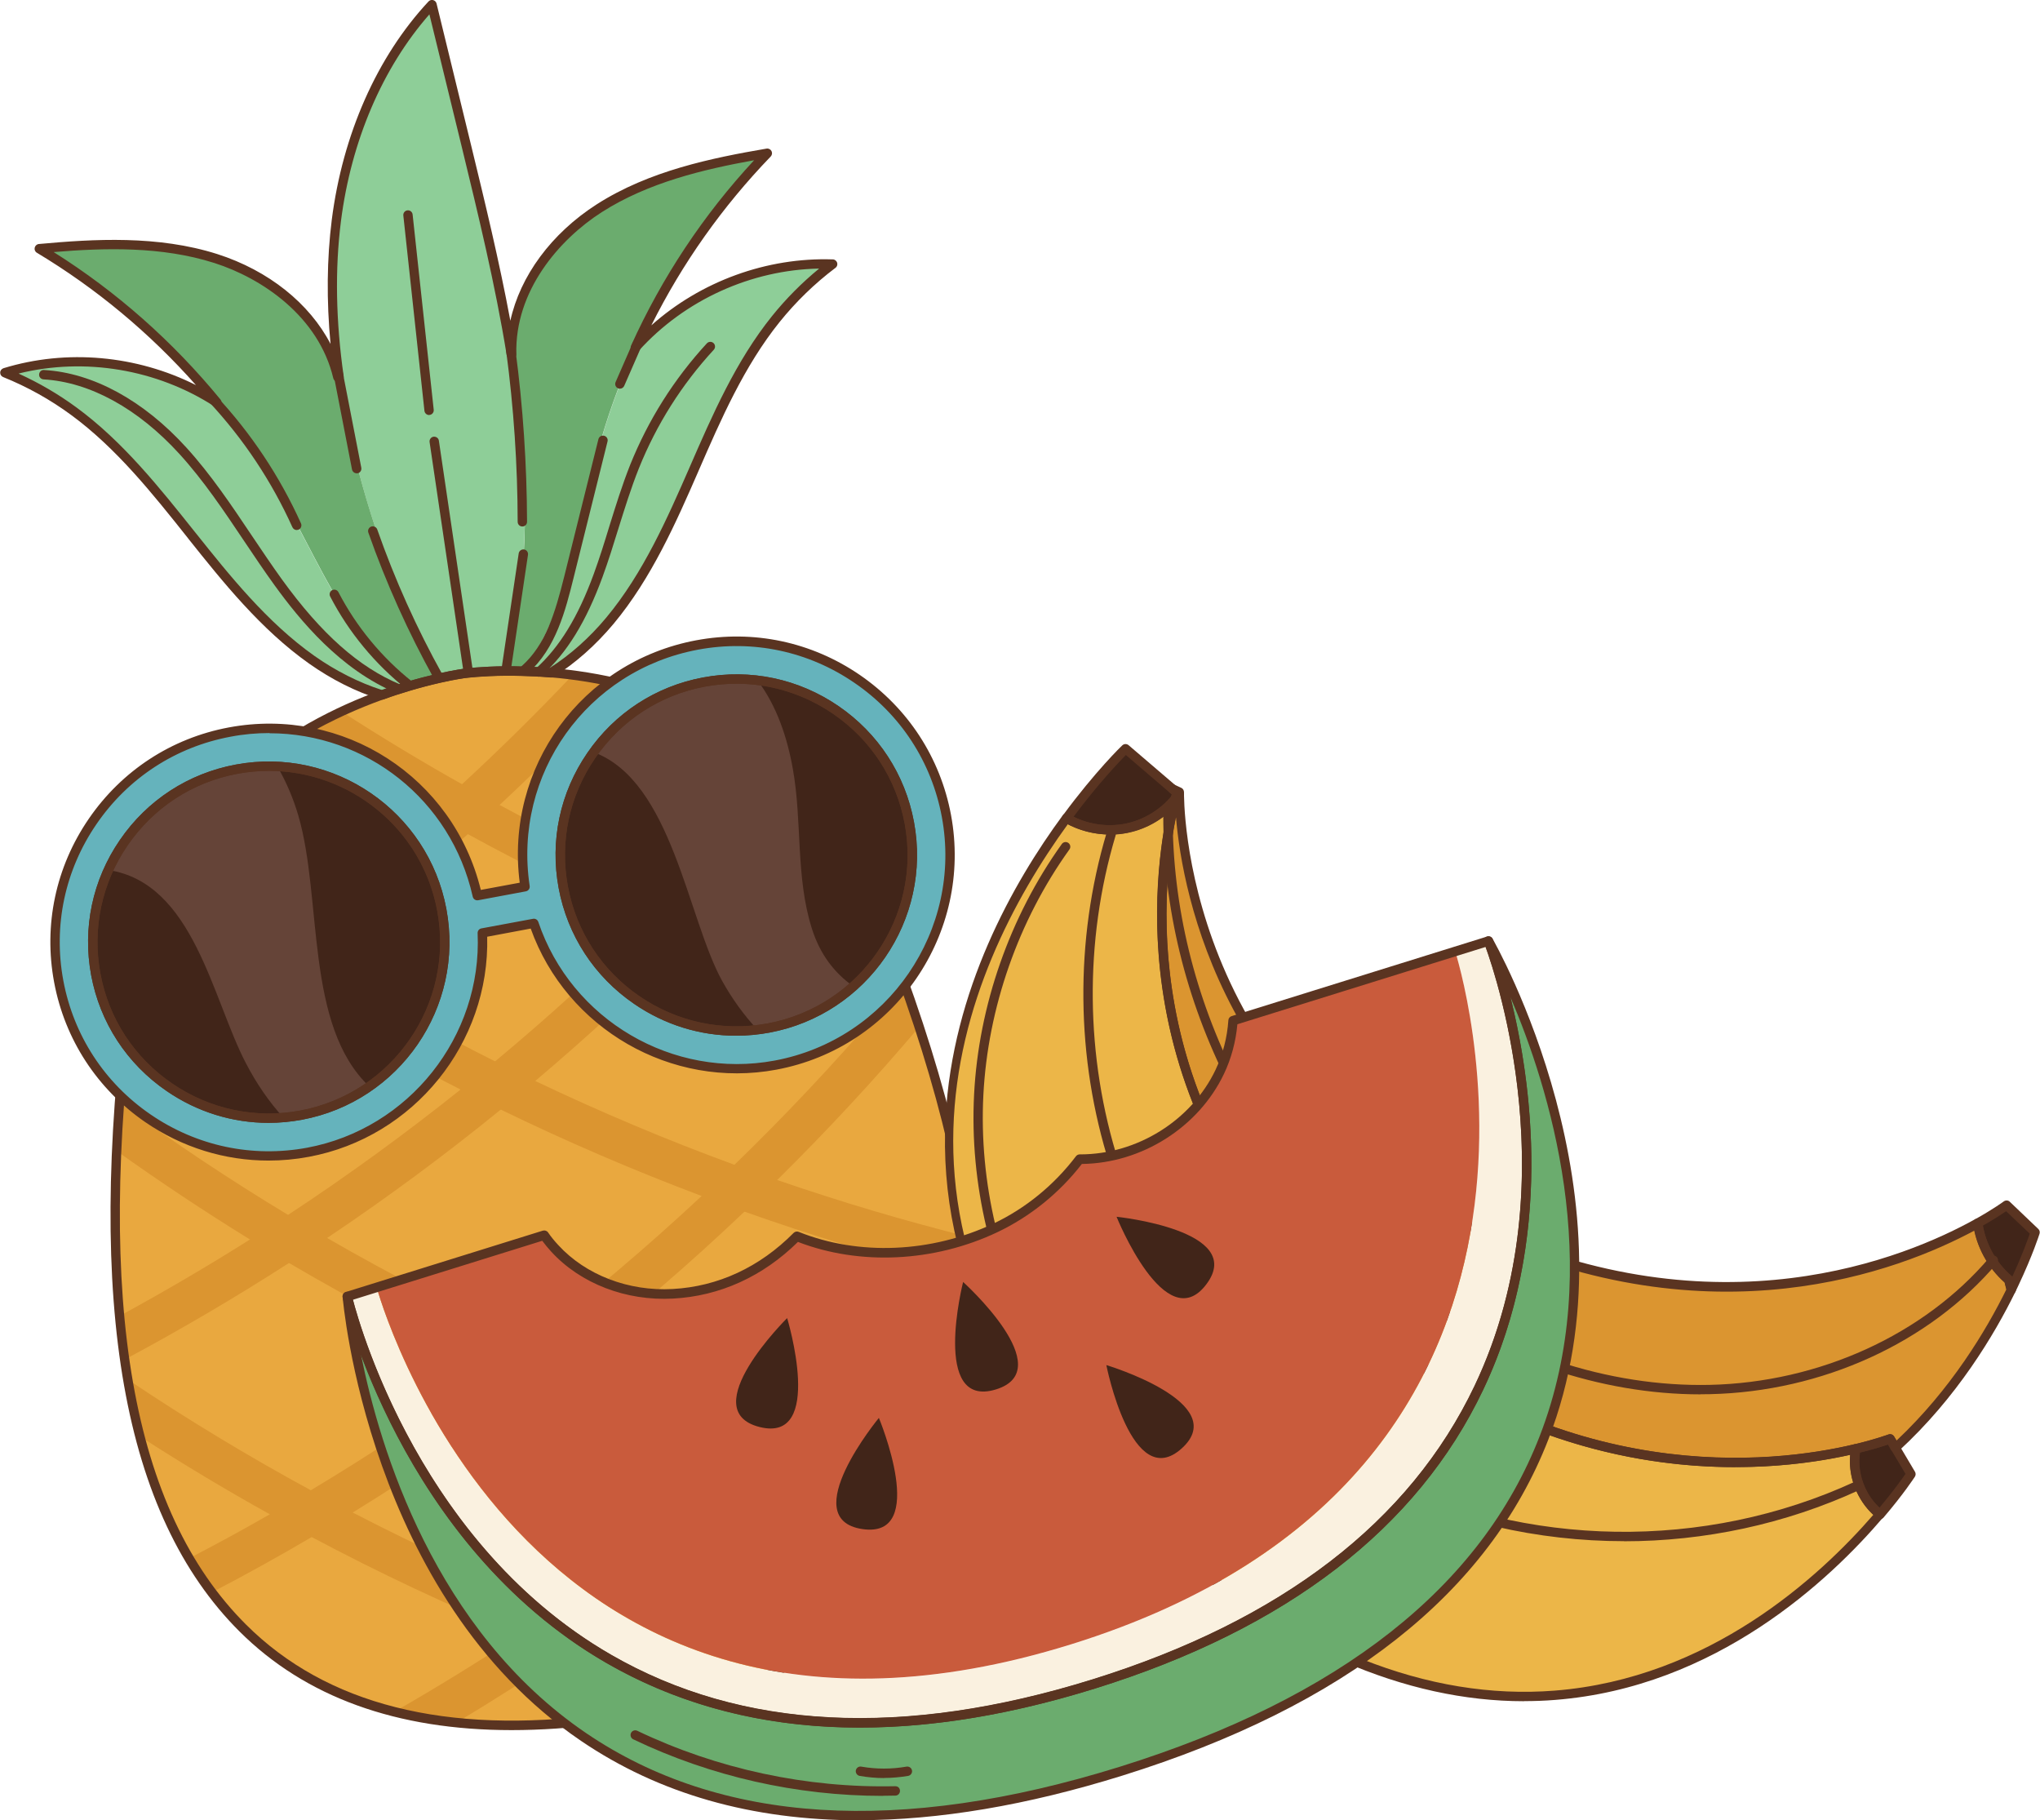 <?xml version="1.0" encoding="UTF-8"?> <svg xmlns="http://www.w3.org/2000/svg" id="_Слой_2" data-name="Слой 2" viewBox="0 0 217.49 194.03"> <defs> <style> .cls-1 { fill: #5a3421; } .cls-1, .cls-2, .cls-3, .cls-4, .cls-5, .cls-6, .cls-7, .cls-8, .cls-9, .cls-10, .cls-11 { stroke-width: 0px; } .cls-2 { fill: #412519; } .cls-3 { fill: #c95b3c; } .cls-4 { fill: #db9530; } .cls-5 { fill: #8ece98; } .cls-6 { fill: #65b3bc; } .cls-7 { fill: #6bac6e; } .cls-8 { fill: #654438; } .cls-9 { fill: #e9a83f; } .cls-10 { fill: #faf1e0; } .cls-11 { fill: #ecb648; } </style> </defs> <g id="OBJECTS"> <g> <g> <g> <path class="cls-5" d="m67.73,37.06c5.26-5.82,13.17-9.2,21.02-8.9-2.24,1.7-4.29,3.67-6.05,5.86-3.84,4.78-6.32,10.49-8.77,16.12-2.46,5.62-4.99,11.32-8.92,16.03-1.79,2.14-3.91,4.07-6.27,5.55h0c-1.06-.09-2.04-.14-2.96-.16,1.81-2.47,3.14-5.33,4.13-8.24,1.63-4.82,2.43-9.89,3.73-14.81,1.04-3.92,2.42-7.75,4.1-11.44Z"></path> <path class="cls-9" d="m103.33,131.86c.04.31.07.62.12.93.15,1.22.27,2.45.36,3.66.06.76.11,1.51.14,2.25.31,6.91-.38,13.63-2.61,19.71-.51,1.38-1.09,2.74-1.77,4.04-3.48,6.79-9.27,12.5-18.24,16.36-2.13.92-4.43,1.72-6.94,2.41-3.09.87-6.48,1.55-10.18,2.04-5.79.76-10.96.86-15.57.37-2.35-.23-4.56-.62-6.63-1.15-8.68-2.19-14.95-6.75-19.43-12.74-.87-1.16-1.68-2.38-2.41-3.64-2.3-3.93-3.99-8.32-5.2-12.96-.52-1.98-.95-4-1.3-6.06-.13-.71-.24-1.43-.35-2.16-.22-1.54-.41-3.09-.55-4.65-.56-5.89-.6-11.87-.34-17.59.07-1.74.18-3.45.3-5.14.03-.33.05-.66.08-.99.14-1.86.31-3.67.49-5.43.2-1.94.43-3.8.65-5.57.44-3.47,1.27-6.6,2.38-9.4.56-1.41,1.19-2.75,1.89-4,3.55-6.47,8.71-10.92,13.82-13.97,1.48-.89,2.96-1.66,4.38-2.32,1.5-.7,2.94-1.28,4.3-1.77,1-.36,1.95-.67,2.83-.92,1.25-.37,2.36-.65,3.27-.86,1.72-.39,2.76-.52,2.76-.52,0,0,1.65-.22,4.34-.25.57,0,1.18,0,1.83.03h0c.91.02,1.9.07,2.96.16h0c.74.06,1.51.14,2.31.25,1.6.2,3.32.5,5.09.92,5.85,1.39,12.33,4.1,17.81,9.29,1.04.98,2.03,2.04,2.99,3.2,2.24,2.72,4.21,5.97,5.79,9.84,1.1,2.7,2.25,5.63,3.38,8.74.09.23.17.46.25.7.52,1.43,1.02,2.89,1.52,4.39.05.13.09.27.13.4,2.31,7.06,4.33,14.74,5.34,22.4Z"></path> <path class="cls-7" d="m81.79,16.33c-5.83,6.04-10.6,13.08-14.06,20.72-1.68,3.69-3.06,7.52-4.1,11.44-1.3,4.92-2.1,9.99-3.73,14.81-.98,2.91-2.32,5.78-4.13,8.24h0c-.66-.03-1.27-.03-1.83-.02,2.08-8.07,2.4-16.59,1.69-24.92-.26-2.96-.63-5.9-1.11-8.83h.04c-.18-6.33,4-12.17,9.33-15.58,5.33-3.41,11.68-4.8,17.92-5.87Z"></path> <path class="cls-5" d="m54.51,37.78c.48,2.93.85,5.87,1.11,8.83.71,8.33.4,16.85-1.69,24.92-2.69.02-4.34.25-4.34.25,0,0-1.04.13-2.76.52-3.91-7.41-6.92-15.29-8.95-23.42-.71-2.86-1.3-5.76-1.73-8.68-.8-5.53-1-11.13-.29-16.67,1.08-8.46,4.38-16.77,10.19-23.02,1.23,5.01,2.44,10.03,3.67,15.04,1.79,7.37,3.59,14.75,4.8,22.24Z"></path> <path class="cls-7" d="m46.83,72.29c-.91.21-2.02.49-3.27.86-2.38-1.92-4.41-4.34-6.11-6.9-2.82-4.24-4.89-8.93-7.43-13.35-2.01-3.51-4.33-6.86-6.9-9.99-5.32-6.49-11.75-12.07-18.95-16.4,6.3-.57,12.79-.87,18.82,1.05,6.03,1.92,11.57,6.48,13.03,12.64l.13-.02c.43,2.92,1.02,5.82,1.73,8.68,2.03,8.13,5.04,16.01,8.95,23.42Z"></path> <path class="cls-5" d="m43.55,73.16c-.88.26-1.83.56-2.83.92-2.66-.84-5.21-2.14-7.49-3.75-5.01-3.54-8.92-8.39-12.75-13.19-3.82-4.8-7.68-9.69-12.63-13.31-2.27-1.66-4.74-3.04-7.36-4.1,7.51-2.31,16.02-1.08,22.62,3.19,2.57,3.13,4.89,6.48,6.9,9.99,2.54,4.42,4.61,9.11,7.43,13.35,1.7,2.56,3.73,4.98,6.11,6.9Z"></path> <path class="cls-4" d="m66.14,72.89c-4.13,4.46-8.43,8.77-12.88,12.92-1.12,1.05-2.25,2.08-3.39,3.11-5.25,4.73-10.7,9.23-16.33,13.5-1.24.94-2.49,1.87-3.75,2.78-5.5,4.02-11.17,7.8-16.98,11.36.14-1.86.31-3.67.49-5.43,4.27-2.68,8.46-5.5,12.55-8.45,1.26-.9,2.51-1.82,3.75-2.75,5.61-4.18,11.03-8.61,16.25-13.26,1.14-1.01,2.28-2.04,3.4-3.07,4.06-3.74,7.99-7.62,11.79-11.63,1.6.2,3.32.5,5.09.92Z"></path> <path class="cls-4" d="m86.93,85.38c-3.33,3.93-6.78,7.76-10.34,11.48-1.07,1.13-2.16,2.25-3.26,3.35-5.2,5.25-10.63,10.25-16.26,15.01-1.22,1.03-2.44,2.04-3.68,3.05-5.95,4.85-12.13,9.41-18.51,13.69-1.34.9-2.69,1.79-4.06,2.66-5.68,3.66-11.53,7.09-17.5,10.29-.22-1.54-.41-3.09-.55-4.65,4.72-2.57,9.35-5.28,13.88-8.14,1.37-.86,2.72-1.73,4.06-2.62,6.34-4.17,12.47-8.63,18.39-13.36,1.24-.99,2.47-1.99,3.69-3.01,5.63-4.68,11.05-9.61,16.25-14.77,1.1-1.09,2.19-2.19,3.27-3.31,4.03-4.15,7.91-8.45,11.63-12.88,1.04.98,2.03,2.04,2.99,3.2Z"></path> <path class="cls-4" d="m98,109.46c-4.81,5.67-9.86,11.11-15.14,16.32-1.15,1.14-2.32,2.27-3.5,3.38-5.88,5.59-12.03,10.88-18.42,15.87-1.3,1.02-2.62,2.03-3.95,3.02-6.25,4.69-12.72,9.08-19.39,13.18-1.45.89-2.91,1.76-4.37,2.61-3.49,2.06-7.05,4.02-10.64,5.9-.87-1.16-1.68-2.38-2.41-3.64,2.89-1.5,5.76-3.06,8.59-4.69,1.47-.83,2.92-1.68,4.37-2.56,6.65-3.98,13.11-8.27,19.34-12.85,1.33-.98,2.65-1.97,3.96-2.97,6.37-4.87,12.5-10.07,18.37-15.55,1.18-1.09,2.35-2.21,3.5-3.33,5.39-5.22,10.54-10.69,15.44-16.39.88-1.03,1.75-2.06,2.61-3.1.52,1.43,1.02,2.89,1.52,4.39.05.13.09.27.13.4Z"></path> <path class="cls-4" d="m103.45,132.79c.15,1.22.27,2.45.36,3.66.06.76.11,1.51.14,2.25-5.17,5.6-10.6,10.95-16.26,16.05-1.26,1.14-2.53,2.27-3.83,3.38-6.17,5.34-12.59,10.38-19.26,15.1-1.43,1.01-2.88,2.01-4.34,2.99-3.8,2.58-7.68,5.05-11.62,7.41-2.35-.23-4.56-.62-6.63-1.15,4.54-2.6,9-5.34,13.36-8.22,1.46-.96,2.91-1.94,4.34-2.93,6.67-4.6,13.1-9.53,19.29-14.77,1.29-1.09,2.57-2.19,3.84-3.32,6.28-5.53,12.27-11.39,17.96-17.54.89-.96,1.77-1.93,2.65-2.91Z"></path> <path class="cls-4" d="m97.87,109.05c-1.38-.42-2.76-.85-4.13-1.29-6.91-2.22-13.72-4.74-20.4-7.54-1.44-.6-2.86-1.22-4.29-1.85-6.52-2.88-12.92-6.04-19.18-9.46-1.34-.73-2.68-1.49-4.01-2.24-4.69-2.68-9.3-5.52-13.82-8.5,1.48-.89,2.96-1.66,4.38-2.32,4.2,2.71,8.47,5.29,12.83,7.74,1.33.75,2.66,1.49,4,2.21,6.22,3.36,12.57,6.44,19.05,9.26,1.42.62,2.85,1.22,4.28,1.81,6.39,2.64,12.9,5,19.5,7.09.09.23.17.46.25.7.52,1.43,1.02,2.89,1.52,4.39Z"></path> <path class="cls-4" d="m103.33,131.86c.04.31.07.62.12.93.15,1.22.27,2.45.36,3.66-1.01-.24-2.01-.49-3.01-.75-7.25-1.86-14.4-4.05-21.44-6.55-1.53-.54-3.05-1.09-4.57-1.67-7.28-2.74-14.42-5.81-21.41-9.21-1.44-.69-2.86-1.41-4.28-2.13-6.6-3.36-13.04-7.02-19.32-10.95-1.32-.82-2.63-1.66-3.93-2.52-3.22-2.09-6.39-4.27-9.52-6.52.56-1.41,1.19-2.75,1.89-4,3.72,2.71,7.52,5.3,11.38,7.78,1.3.85,2.62,1.67,3.94,2.48,6.25,3.86,12.68,7.44,19.25,10.73,1.42.71,2.84,1.41,4.28,2.09,6.93,3.3,14.02,6.29,21.23,8.93,1.52.56,3.03,1.1,4.56,1.62,6.72,2.32,13.56,4.35,20.47,6.08Z"></path> <path class="cls-4" d="m101.34,158.41c-.51,1.38-1.09,2.74-1.77,4.04-5.28-1.27-10.53-2.71-15.71-4.33-1.63-.5-3.25-1.02-4.86-1.56-7.47-2.49-14.82-5.33-22.01-8.51-1.52-.66-3.02-1.35-4.52-2.05-7.4-3.44-14.62-7.24-21.65-11.37-1.4-.83-2.78-1.66-4.16-2.5-4.85-2.99-9.59-6.14-14.23-9.45.07-1.74.18-3.45.3-5.14,5.82,4.25,11.83,8.25,17.98,11.96,1.38.84,2.77,1.66,4.16,2.46,7,4.04,14.19,7.74,21.55,11.07,1.5.69,3,1.35,4.52,2,7.16,3.08,14.47,5.83,21.9,8.21,1.61.52,3.23,1.03,4.85,1.51,4.51,1.35,9.06,2.58,13.65,3.66Z"></path> <path class="cls-4" d="m81.33,178.81c-2.13.92-4.43,1.72-6.94,2.41-4.76-1.52-9.47-3.19-14.12-5-1.64-.63-3.27-1.29-4.89-1.96-7.55-3.11-14.94-6.58-22.15-10.42-1.5-.79-2.99-1.61-4.47-2.43-4.68-2.6-9.28-5.36-13.79-8.27-.52-1.98-.95-4-1.3-6.06,6.31,4.23,12.8,8.15,19.46,11.77,1.49.81,2.97,1.6,4.48,2.38,7.2,3.73,14.58,7.1,22.11,10.1,1.62.65,3.25,1.28,4.89,1.9,5.5,2.06,11.08,3.93,16.72,5.59Z"></path> </g> <path class="cls-1" d="m54.55,184.42c-12.26,0-22-3.52-29.02-10.52-12.42-12.38-16.37-34.76-12.07-68.42,2.57-20.18,18.08-28.63,27.09-31.88.95-.34,1.91-.66,2.86-.93,1.06-.32,2.14-.6,3.3-.87,1.73-.39,2.77-.52,2.81-.53.06,0,1.71-.23,4.4-.25.57,0,1.19,0,1.86.03.95.02,1.94.08,2.96.16.01,0,.02,0,.04,0,9.54.8,26.71,4.96,34.41,23.81,12.83,31.41,14.79,54.05,5.98,69.22-6.23,10.72-17.97,17.29-34.89,19.51l-.06-.5.06.5c-3.4.45-6.64.67-9.73.67Zm-.26-112.4c-.12,0-.24,0-.36,0-2.62.02-4.26.24-4.28.24-.02,0-1.05.13-2.72.51-1.14.26-2.2.54-3.24.85-.93.27-1.88.58-2.8.92-10.75,3.87-24.06,12.4-26.44,31.06-4.26,33.33-.4,55.44,11.79,67.58,8.55,8.52,21.31,11.75,37.91,9.57,16.6-2.18,28.09-8.58,34.15-19.02,8.64-14.88,6.67-37.23-6.04-68.34-7.49-18.34-24.21-22.4-33.54-23.19-.01,0-.03,0-.04,0-1-.09-1.99-.14-2.93-.16-.52-.02-1.01-.03-1.46-.03Z"></path> <path class="cls-1" d="m40.73,74.58c-.05,0-.1,0-.15-.02-2.65-.83-5.21-2.12-7.62-3.82-5.17-3.65-9.25-8.77-12.85-13.28l-.09-.12c-3.73-4.69-7.59-9.55-12.44-13.11-2.23-1.64-4.67-3-7.25-4.04-.2-.08-.32-.27-.31-.48,0-.21.15-.39.35-.46,6.73-2.07,14.2-1.38,20.52,1.8-4.93-5.56-10.62-10.3-16.96-14.11-.19-.11-.28-.33-.23-.54.05-.21.23-.37.44-.39,5.89-.54,12.7-.94,19.02,1.07,5.48,1.75,9.84,5.27,12.08,9.58-.44-4.64-.39-9.08.13-13.22,1.16-9.11,4.82-17.39,10.32-23.29.13-.13.32-.19.49-.14.18.05.32.19.36.36l3.67,15.05c1.49,6.13,3.02,12.43,4.2,18.77,1.04-4.76,4.36-9.3,9.21-12.41,5.59-3.58,12.27-4.94,18.1-5.94.21-.04.43.07.53.26.1.19.07.42-.08.58-5.14,5.33-9.42,11.37-12.73,18,5.27-4.7,12.32-7.27,19.35-7.03.21,0,.39.15.46.35.06.2,0,.42-.18.55-2.23,1.68-4.23,3.63-5.96,5.78-3.77,4.69-6.25,10.37-8.64,15.87l-.06.14c-2.31,5.29-4.94,11.29-8.99,16.15-1.91,2.28-4.06,4.19-6.39,5.66-.06.04-.13.06-.2.07-.04,0-.08,0-.12,0-1-.09-1.99-.14-2.93-.16-.66-.03-1.27-.03-1.83-.03-2.62.02-4.26.24-4.28.24-.02,0-1.05.13-2.72.51-1.14.26-2.2.54-3.24.85-.93.27-1.88.58-2.8.92-.06.02-.11.03-.17.03ZM2,39.83c2.17.99,4.23,2.19,6.15,3.6,4.96,3.64,8.86,8.55,12.64,13.29l.09.11c3.56,4.46,7.59,9.52,12.65,13.09,2.24,1.58,4.73,2.84,7.19,3.63.9-.32,1.8-.62,2.7-.88,1.06-.32,2.14-.6,3.3-.87,1.73-.39,2.77-.52,2.81-.53.06,0,1.71-.23,4.4-.25.58,0,1.19,0,1.86.03.91.02,1.86.07,2.82.15,2.19-1.4,4.22-3.2,6.02-5.36,3.96-4.75,6.55-10.68,8.84-15.91l.06-.14c2.42-5.56,4.92-11.3,8.78-16.1,1.49-1.85,3.17-3.54,5.02-5.06-7.23.13-14.33,3.34-19.22,8.75-.17.18-.44.22-.65.08-.21-.13-.28-.4-.18-.62,3.3-7.29,7.71-13.93,13.12-19.76-5.36.97-11.28,2.36-16.25,5.54-4.53,2.9-9.29,8.4-9.1,15.14,0,.26-.18.48-.44.51-.28.03-.55-.15-.59-.41-1.21-7.48-3.03-14.96-4.79-22.2l-3.45-14.13c-5,5.7-8.34,13.49-9.43,22.04-.65,5.11-.55,10.67.29,16.54.02.13-.02.27-.1.37-.08.11-.2.18-.33.19l-.13.02c-.25.05-.49-.13-.55-.38-1.55-6.56-7.57-10.65-12.69-12.28-5.62-1.79-11.7-1.61-17.12-1.16,6.72,4.23,12.69,9.51,17.78,15.71.16.19.15.47-.01.65-.16.18-.44.22-.64.09-6.14-3.97-13.83-5.24-20.84-3.51Z"></path> <path class="cls-1" d="m55.96,71.88c-.14,0-.28-.06-.38-.17-.18-.21-.16-.52.04-.71,2.55-2.25,3.57-5.69,4.55-9.61l3.63-14.58c.07-.27.34-.43.61-.36.27.07.43.34.36.61l-3.63,14.58c-.83,3.33-1.86,7.48-4.86,10.12-.09.08-.21.12-.33.12Z"></path> <path class="cls-1" d="m66.09,41.43c-.07,0-.13-.01-.2-.04-.25-.11-.37-.4-.26-.66l1.84-4.21c.11-.25.41-.37.66-.26.25.11.37.4.26.66l-1.84,4.21c-.08.19-.27.3-.46.3Z"></path> <path class="cls-1" d="m55.69,56.12c-.28,0-.5-.22-.5-.5-.01-6.05-.42-12.16-1.22-18.16-.04-.27.16-.52.43-.56.27-.04.52.16.56.43.8,6.04,1.21,12.2,1.23,18.29,0,.28-.22.5-.5.5h0Z"></path> <path class="cls-1" d="m53.94,72s-.05,0-.07,0c-.27-.04-.46-.29-.42-.57l1.85-12.44c.04-.27.3-.46.57-.42.27.04.46.29.42.57l-1.85,12.44c-.04.25-.25.43-.49.43Z"></path> <path class="cls-1" d="m46.74,72.66c-.18,0-.35-.09-.44-.26-2.77-4.99-5.14-10.25-7.03-15.63-.09-.26.05-.55.31-.64.26-.09.55.05.64.31,1.87,5.33,4.21,10.54,6.96,15.48.13.24.05.55-.19.68-.08.04-.16.06-.24.06Z"></path> <path class="cls-1" d="m38.02,50.45c-.23,0-.44-.17-.49-.4l-2.03-10.45c-.05-.27.12-.53.4-.59.27-.05.53.12.59.4l2.03,10.45c.05.27-.12.53-.39.59-.03,0-.06,0-.1,0Z"></path> <path class="cls-1" d="m31.64,56.5c-.19,0-.37-.11-.46-.29-2.22-4.91-5.21-9.41-8.88-13.35-.19-.2-.18-.52.02-.71.2-.19.52-.18.71.02,3.75,4.02,6.8,8.61,9.06,13.62.11.25,0,.55-.25.66-.07.03-.14.04-.21.04Z"></path> <path class="cls-1" d="m43.66,73.57c-.11,0-.22-.04-.31-.11-3.36-2.66-6.18-6.07-8.15-9.88-.13-.25-.03-.55.21-.67.25-.13.55-.03.67.21,1.91,3.68,4.63,6.98,7.88,9.55.22.17.25.49.08.7-.1.12-.24.19-.39.19Z"></path> <path class="cls-1" d="m42.48,73.92c-.06,0-.13-.01-.19-.04-6.02-2.5-10.32-7.77-13.03-11.51-1.13-1.56-2.21-3.18-3.26-4.74-2.11-3.15-4.29-6.41-6.87-9.24-4.41-4.84-9.56-7.67-14.49-7.95-.28-.02-.49-.25-.47-.53.02-.28.25-.5.53-.47,5.2.3,10.59,3.23,15.17,8.27,2.63,2.89,4.83,6.18,6.96,9.36,1.05,1.56,2.13,3.17,3.24,4.71,4.19,5.79,8.2,9.35,12.6,11.18.25.11.38.4.27.65-.08.19-.27.31-.46.31Z"></path> <path class="cls-1" d="m49.92,72.14c-.24,0-.46-.18-.49-.43l-3.63-24.59c-.04-.27.15-.53.42-.57.28-.03.53.15.57.42l3.63,24.59c.04.27-.15.53-.42.57-.02,0-.05,0-.07,0Z"></path> <path class="cls-1" d="m45.75,44.24c-.25,0-.47-.19-.5-.45l-2.25-20.82c-.03-.27.17-.52.44-.55.27-.03.52.17.55.44l2.25,20.82c.03.27-.17.52-.44.55-.02,0-.04,0-.05,0Z"></path> <path class="cls-1" d="m57.45,72.14c-.14,0-.27-.06-.37-.16-.18-.21-.17-.52.04-.71,2.54-2.29,4.51-5.5,6.19-10.11.61-1.67,1.15-3.4,1.66-5.08.67-2.15,1.36-4.38,2.21-6.52,1.93-4.8,4.68-9.16,8.18-12.96.19-.2.5-.22.71-.03.2.19.22.5.03.71-3.42,3.71-6.11,7.97-7.99,12.65-.84,2.1-1.52,4.31-2.19,6.44-.52,1.69-1.06,3.43-1.68,5.12-1.74,4.76-3.79,8.1-6.46,10.5-.1.09-.22.13-.33.13Z"></path> <path class="cls-1" d="m85.48,171.5c-.14,0-.29-.06-.39-.18-.18-.21-.15-.53.07-.7,8.05-6.63,13.27-16.8,13.98-27.21.02-.27.27-.49.53-.46.28.02.48.26.47.53-.72,10.67-6.09,21.11-14.34,27.91-.09.08-.21.11-.32.11Z"></path> <path class="cls-1" d="m83.45,169.37c-.11,0-.22-.04-.32-.11-.21-.18-.24-.49-.07-.7l6.42-7.82c.17-.21.49-.24.7-.07.21.18.24.49.07.7l-6.42,7.82c-.1.12-.24.18-.39.18Z"></path> <g> <path class="cls-2" d="m39.39,115.82c-2.13,1.48-4.59,2.55-7.3,3.05-.63.12-1.26.2-1.88.25-1.38.12-2.75.08-4.09-.1-6.2-.85-11.64-4.78-14.37-10.46-.7-1.46-1.22-3.03-1.53-4.69-.73-3.91-.18-7.76,1.34-11.13,2.44-5.42,7.41-9.59,13.67-10.75,1.46-.27,2.92-.36,4.34-.3,3.34.17,6.5,1.22,9.23,2.97,2.84,1.83,5.18,4.41,6.71,7.52.73,1.49,1.28,3.1,1.6,4.81,1.39,7.46-1.87,14.74-7.71,18.83Z"></path> <path class="cls-2" d="m90.97,105.14c-2.46,2.21-5.55,3.79-9.03,4.44-.4.07-.79.13-1.18.18-1.45.18-2.88.17-4.28.02-5.47-.59-10.4-3.58-13.46-8.07-1.43-2.09-2.46-4.49-2.96-7.14-.97-5.24.33-10.38,3.23-14.4,2.72-3.78,6.84-6.56,11.78-7.48,1.92-.36,3.83-.4,5.68-.18.04,0,.09,0,.14.02,2.64.33,5.16,1.24,7.39,2.6,4.39,2.68,7.67,7.13,8.68,12.57,1.25,6.68-1.23,13.21-5.97,17.44Z"></path> <path class="cls-8" d="m90.97,105.14c-2.46,2.21-5.55,3.79-9.03,4.44-.4.07-.79.13-1.18.18-1.46-1.55-2.73-3.33-3.78-5.22-3.68-6.67-5.34-21.29-13.69-24.36,2.72-3.78,6.84-6.56,11.78-7.48,1.92-.36,3.83-.4,5.68-.18,2.06,2.7,3.19,6.12,3.78,9.46,1,5.58.29,11.48,2.01,16.95.89,2.85,2.45,4.8,4.45,6.22Z"></path> <path class="cls-8" d="m39.39,115.82c-2.13,1.48-4.59,2.55-7.3,3.05-.63.12-1.26.2-1.88.25-1.53-1.67-2.86-3.61-3.99-5.78-3.61-6.92-5.58-19.23-14.67-20.6,2.44-5.42,7.41-9.59,13.67-10.75,1.46-.27,2.92-.36,4.34-.3.97,1.66,1.72,3.45,2.25,5.26,2.58,8.86.67,22.37,7.57,28.87Z"></path> <path class="cls-6" d="m74.32,68.75c-12.07,2.25-20.16,13.7-18.35,25.75l-5.09.95c-2.66-11.9-14.32-19.66-26.4-17.41-12.35,2.3-20.52,14.22-18.22,26.57,2.3,12.35,14.22,20.52,26.57,18.22,11.28-2.1,19.08-12.23,18.59-23.38l5.49-1.02c3.56,10.58,14.49,17.22,25.76,15.12,12.35-2.3,20.52-14.22,18.22-26.57-2.3-12.35-14.22-20.52-26.57-18.22Zm7.61,40.83c-10.17,1.9-19.98-4.83-21.88-15-1.9-10.17,4.84-19.99,15-21.88,10.17-1.9,19.98,4.83,21.88,15,1.9,10.17-4.84,19.98-15,21.88Zm-49.84,9.29c-10.17,1.9-19.98-4.83-21.88-15-1.9-10.17,4.84-19.99,15-21.88,10.17-1.9,19.98,4.83,21.88,15,1.9,10.17-4.83,19.98-15.01,21.88Z"></path> <g> <path class="cls-1" d="m28.63,119.69c-3.85,0-7.61-1.16-10.86-3.39-4.25-2.91-7.11-7.3-8.05-12.34-.94-5.05.14-10.17,3.06-14.42,2.91-4.25,7.3-7.1,12.35-8.04,10.44-1.95,20.52,4.96,22.46,15.4h0c1.95,10.44-4.97,20.51-15.41,22.46-1.19.22-2.38.33-3.56.33Zm.06-37.52c-1.12,0-2.25.1-3.38.31-4.79.89-8.94,3.6-11.71,7.63-2.76,4.03-3.79,8.88-2.9,13.67.89,4.79,3.6,8.94,7.63,11.7,4.03,2.76,8.88,3.79,13.67,2.9,9.9-1.85,16.45-11.4,14.61-21.29h0c-.89-4.79-3.6-8.95-7.63-11.71-3.08-2.11-6.65-3.21-10.29-3.21Z"></path> <g> <path class="cls-1" d="m78.47,110.4c-3.85,0-7.61-1.16-10.86-3.39-4.25-2.91-7.11-7.3-8.05-12.34-.94-5.05.14-10.17,3.06-14.42,2.91-4.25,7.3-7.1,12.35-8.04s10.17.14,14.42,3.05c4.25,2.91,7.11,7.3,8.05,12.35h0c1.95,10.44-4.96,20.51-15.4,22.46-1.19.22-2.38.33-3.56.33Zm.06-37.52c-1.12,0-2.25.1-3.37.31-4.79.89-8.94,3.6-11.71,7.63-2.76,4.03-3.79,8.88-2.9,13.67.89,4.79,3.6,8.94,7.63,11.7,4.03,2.76,8.88,3.79,13.67,2.9,9.9-1.85,16.45-11.4,14.6-21.29h0c-.89-4.79-3.6-8.95-7.63-11.71-3.08-2.11-6.64-3.21-10.29-3.21Z"></path> <path class="cls-1" d="m28.62,123.71c-4.65,0-9.2-1.4-13.12-4.09-5.13-3.52-8.59-8.82-9.73-14.92-1.14-6.1.17-12.29,3.7-17.43,3.52-5.13,8.82-8.59,14.92-9.73,12.22-2.28,23.93,5.31,26.87,17.32l4.15-.77c-1.59-12.27,6.6-23.56,18.82-25.84l.09.49-.09-.49c6.11-1.14,12.29.17,17.43,3.69,5.13,3.52,8.59,8.82,9.73,14.93,2.35,12.62-6,24.8-18.62,27.15-11.2,2.09-22.37-4.36-26.19-15.04l-4.64.87c.29,11.33-7.82,21.38-19.01,23.46-1.43.27-2.87.4-4.3.4Zm.11-45.57c-1.37,0-2.76.12-4.16.39-5.84,1.09-10.91,4.39-14.28,9.31-3.37,4.91-4.63,10.84-3.54,16.68,1.09,5.84,4.39,10.91,9.31,14.28,4.92,3.37,10.84,4.62,16.68,3.54,10.85-2.02,18.67-11.86,18.18-22.87-.01-.25.16-.47.41-.51l5.49-1.02c.24-.05.49.09.57.33,3.52,10.45,14.35,16.8,25.2,14.78,12.08-2.25,20.07-13.91,17.82-25.98-1.09-5.84-4.39-10.92-9.31-14.28-4.91-3.37-10.84-4.63-16.68-3.54-11.85,2.21-19.74,13.27-17.95,25.19.04.27-.14.52-.4.57l-5.09.95c-.27.05-.52-.12-.58-.38-2.32-10.37-11.42-17.42-21.66-17.42Zm-.1,41.55c-3.85,0-7.61-1.16-10.86-3.39-4.25-2.91-7.11-7.3-8.05-12.34-.94-5.05.14-10.17,3.06-14.42,2.91-4.25,7.3-7.1,12.35-8.04,10.44-1.95,20.52,4.96,22.46,15.4,1.95,10.44-4.97,20.51-15.41,22.46h0c-1.19.22-2.38.33-3.56.33Zm3.47-.82h0,0Zm-3.43-36.7c-1.11,0-2.23.1-3.35.31-4.79.89-8.94,3.6-11.71,7.63-2.76,4.03-3.79,8.88-2.9,13.67.89,4.79,3.6,8.94,7.63,11.7,4.03,2.76,8.88,3.79,13.67,2.9,9.9-1.85,16.45-11.4,14.61-21.29-1.64-8.77-9.33-14.92-17.94-14.92Zm49.8,28.23c-3.85,0-7.61-1.16-10.86-3.39-4.25-2.91-7.11-7.3-8.05-12.34-.94-5.05.14-10.17,3.06-14.42,2.91-4.25,7.3-7.1,12.35-8.04s10.17.14,14.42,3.05c4.25,2.91,7.11,7.3,8.05,12.35,1.95,10.44-4.96,20.51-15.4,22.46-1.19.22-2.38.33-3.56.33Zm3.38-1.31l.09.49-.09-.49c9.9-1.85,16.45-11.4,14.6-21.29-.89-4.79-3.6-8.95-7.63-11.71-4.03-2.76-8.88-3.79-13.67-2.9-4.79.89-8.94,3.6-11.71,7.63-2.76,4.03-3.79,8.88-2.9,13.67,1.84,9.9,11.4,16.44,21.3,14.6Z"></path> </g> </g> </g> </g> <g> <path class="cls-11" d="m200.43,161.42c-9.25,10.86-37.3,36.23-76.58,2.59-36.31-31.09-20.42-62.83-10.14-76.82l.11.08c1.88,1.07,4.15,1.43,6.28,1.01,2.03-.41,3.9-1.54,5.21-3.14-1.18,4.58-7.11,32.65,18.94,54.96,22.31,19.11,44.84,16.4,53.52,14.35l.05.21c-.39,2.42.56,5.01,2.42,6.6l.19.16Z"></path> <path class="cls-2" d="m200.43,161.42l-.19-.16c-1.86-1.59-2.81-4.18-2.42-6.6l-.05-.21c2.4-.57,3.74-1.08,3.74-1.08l.57.96,1.66,2.79s-1.13,1.75-3.3,4.3Z"></path> <path class="cls-4" d="m202.08,154.33l-.57-.96s-1.34.52-3.74,1.08c-8.68,2.06-31.21,4.76-53.52-14.35-26.05-22.31-20.12-50.37-18.94-54.96.11-.42.18-.64.18-.64l-.47-.4.71.33s-.87,31.41,31.78,46.59c25.71,11.95,45.92,3.49,53.35-.65.31,2.32,1.52,4.51,3.31,6.04l.26,1.05c-2.29,4.68-6.25,11.24-12.35,16.85Z"></path> <path class="cls-2" d="m214.43,137.48l-.26-1.05c-1.79-1.53-2.99-3.72-3.31-6.04,2.01-1.12,3.08-1.92,3.08-1.92l3.04,2.9s-.68,2.18-2.23,5.44c-.11.23-.22.45-.33.69Z"></path> <path class="cls-2" d="m125.31,85.15c-1.31,1.6-3.18,2.73-5.21,3.14-2.13.42-4.4.06-6.28-1.01l-.11-.08c3.46-4.7,6.28-7.4,6.28-7.4l5.5,4.71s-.07.22-.18.64Z"></path> <path class="cls-1" d="m162.5,181.34c-12.74,0-25.83-5.69-38.98-16.95-15.94-13.65-23.58-28.87-22.71-45.23.72-13.59,7.19-25.05,12.5-32.26.08-.11.2-.18.33-.2.13-.02.27.02.37.1l.11.08c1.71.97,3.87,1.31,5.87.91,1.9-.38,3.69-1.46,4.92-2.96.15-.18.4-.24.61-.13.21.11.32.34.26.57-1.35,5.25-6.81,32.53,18.78,54.45,22.14,18.96,44.49,16.28,53.08,14.24.26-.07.53.1.6.36l.05.21c.02.07.02.14,0,.2-.36,2.25.52,4.66,2.25,6.14l.19.16c.21.18.23.49.05.7-5.7,6.69-17.82,18.12-34.97,19.47-1.11.09-2.22.13-3.34.13Zm-48.66-93.48c-11.32,15.59-24.65,45.82,10.33,75.77,14.09,12.07,28.08,17.64,41.58,16.58,16.48-1.3,28.24-12.13,33.97-18.74-1.74-1.6-2.68-4.04-2.47-6.39-9.15,2.04-31.37,4.22-53.34-14.6-23.94-20.5-21.17-45.66-19.5-53.74-1.21,1.01-2.67,1.72-4.23,2.03-2.14.42-4.43.09-6.35-.92Z"></path> <path class="cls-1" d="m200.43,161.92c-.12,0-.24-.04-.33-.12l-.19-.16c-1.96-1.68-2.98-4.4-2.61-6.95l-.03-.11c-.03-.13-.01-.27.06-.38.07-.12.18-.2.31-.23,2.33-.55,3.66-1.06,3.68-1.06.23-.09.48,0,.61.21l2.23,3.76c.1.16.09.37-.01.53-.05.07-1.17,1.81-3.34,4.35-.09.1-.21.16-.34.17-.01,0-.03,0-.04,0Zm-2.13-7.08c-.31,2.14.5,4.4,2.08,5.87,1.46-1.75,2.4-3.07,2.77-3.6l-1.86-3.13c-.52.18-1.54.5-2.99.86Z"></path> <path class="cls-1" d="m185.02,156.39c-10.99,0-26.1-3.06-41.1-15.91-26.04-22.3-20.48-50.11-19.1-55.46.04-.14.07-.25.1-.35l-.22-.19c-.19-.16-.23-.44-.1-.65.13-.21.4-.29.63-.18l.71.33c.18.08.29.27.29.47,0,.31-.47,31.26,31.49,46.12,25.46,11.83,45.47,3.5,52.89-.63.15-.08.32-.08.47-.01.15.07.25.22.27.38.29,2.19,1.44,4.28,3.14,5.73.08.07.13.16.16.26l.26,1.05c.03.11.02.24-.04.34-2.25,4.6-6.25,11.29-12.47,17-.11.1-.26.14-.41.13-.15-.02-.28-.11-.36-.24l-.36-.61c-.57.2-1.73.57-3.41.96-2.91.69-7.37,1.45-12.86,1.45Zm-59.66-69.23c-1.64,8.13-4.13,32.58,19.21,52.57,22.14,18.96,44.49,16.28,53.08,14.24,2.33-.55,3.66-1.06,3.68-1.06.23-.09.48,0,.61.21l.26.43c5.78-5.44,9.54-11.71,11.71-16.12l-.18-.72c-1.64-1.45-2.79-3.43-3.23-5.54-8,4.3-27.98,12.04-53.18.33-26.93-12.52-31.25-36.29-31.94-44.33Z"></path> <path class="cls-1" d="m214.43,137.98s-.03,0-.05,0c-.21-.02-.38-.17-.44-.38l-.23-.9c-1.82-1.61-3.04-3.88-3.36-6.25-.03-.2.07-.4.25-.5,1.95-1.09,3.02-1.88,3.03-1.89.2-.14.47-.13.64.04l3.04,2.9c.14.13.19.33.13.51-.03.09-.71,2.25-2.25,5.51l-.33.69c-.08.18-.26.29-.45.29Zm-3.03-7.33c.36,2.07,1.47,4.02,3.09,5.4.02.01.03.03.04.04,1.05-2.26,1.65-3.95,1.87-4.59l-2.52-2.39c-.44.3-1.27.85-2.49,1.54Z"></path> <path class="cls-1" d="m118.35,88.96c-1.67,0-3.34-.43-4.77-1.24l-.16-.12c-.22-.17-.26-.47-.1-.69,3.44-4.68,6.3-7.44,6.33-7.46.19-.18.48-.18.67-.02l5.5,4.71c.15.13.21.34.15.53,0,0-.07.22-.18.62-.02.07-.05.13-.1.19-1.39,1.7-3.34,2.88-5.5,3.31-.61.12-1.23.18-1.85.18Zm-3.9-1.91c1.65.84,3.67,1.12,5.56.75,1.86-.38,3.62-1.42,4.85-2.88.02-.09.05-.17.07-.24l-4.9-4.2c-.8.81-2.99,3.12-5.57,6.57Zm10.86-1.9h0,0Z"></path> <path class="cls-1" d="m138.95,153.41c-.11,0-.22-.03-.31-.11-9.45-7.35-16.66-17.67-20.31-29.07-3.65-11.4-3.77-23.99-.35-35.46.08-.27.36-.41.62-.34.26.08.42.36.34.62-3.37,11.28-3.24,23.66.34,34.87s10.68,21.36,19.97,28.58c.22.17.26.48.09.7-.1.13-.25.19-.39.19Z"></path> <path class="cls-1" d="m173.14,164.28c-9.2,0-18.39-2.08-26.71-6.22-.25-.12-.35-.42-.23-.67.12-.25.42-.35.67-.22,15.83,7.87,34.86,8.16,50.91.76.25-.12.55,0,.66.25s0,.55-.24.66c-7.89,3.63-16.48,5.45-25.07,5.45Z"></path> <path class="cls-1" d="m181.31,148.63c-10.68,0-21.74-3.76-31.27-10.64-16.12-11.66-26.09-31.26-26.02-51.15,0-.28.22-.5.5-.5h0c.28,0,.5.23.5.5-.07,19.58,9.74,38.87,25.6,50.34,9.64,6.97,20.87,10.67,31.65,10.44,11.68-.26,22.85-5.34,29.86-13.61.18-.21.49-.24.71-.06.21.18.24.49.06.7-7.2,8.48-18.64,13.7-30.61,13.96-.33,0-.66.01-.99.01Z"></path> <path class="cls-1" d="m110.82,144.43c-.17,0-.34-.09-.43-.25-4.71-8.26-7.03-18.03-6.54-27.52.49-9.49,3.82-18.97,9.35-26.69.16-.23.47-.28.7-.12.22.16.28.47.11.7-5.43,7.57-8.69,16.86-9.17,26.16-.48,9.3,1.79,18.88,6.41,26.97.14.24.05.55-.19.68-.08.04-.16.07-.25.07Z"></path> <path class="cls-1" d="m123.4,159.25c-.11,0-.21-.03-.3-.1-3.43-2.62-6.56-5.62-9.31-8.94-.18-.21-.15-.53.07-.7.21-.18.53-.15.7.07,2.71,3.26,5.78,6.21,9.15,8.78.22.17.26.48.09.7-.1.13-.25.2-.4.2Z"></path> </g> <g> <g> <path class="cls-7" d="m158.68,100.31s37.61,64.58-39.18,88.49c-76.77,23.91-82.48-50.6-82.48-50.6,0,0,13.98,61.73,79.59,41.3,65.61-20.43,42.07-79.19,42.07-79.19Z"></path> <path class="cls-10" d="m158.68,100.31s23.54,58.76-42.07,79.19c-65.61,20.43-79.59-41.3-79.59-41.3l3.14-.98s15.19,56.39,74.05,38.06c58.86-18.33,40.93-73.86,40.93-73.86l3.54-1.1Z"></path> <path class="cls-3" d="m155.14,101.41s17.94,55.53-40.93,73.86c-58.86,18.33-74.05-38.06-74.05-38.06l17.85-5.56c.34.49.72.96,1.14,1.42,3.17,3.46,7.92,5.08,12.58,4.83,5.26-.28,9.77-2.62,13.22-6.13,6.59,2.65,14.49,2.26,21.16-.89,3.63-1.72,6.66-4.27,8.98-7.33,6.16.02,12.24-3.64,14.94-9.32.84-1.77,1.28-3.6,1.41-5.45l23.69-7.38Z"></path> </g> <path class="cls-1" d="m91.55,194.03c-11.4,0-21.3-2.82-29.6-8.46-22.73-15.42-25.4-47.02-25.42-47.34-.02-.26.17-.49.42-.53.26-.04.5.13.56.38.06.26,6.09,25.88,27.64,38.3,13.91,8.02,31.17,8.9,51.31,2.63,20.14-6.27,33.85-16.8,40.75-31.3,10.69-22.47,1.11-46.98,1.01-47.23-.1-.24,0-.52.25-.63.24-.11.52-.03.65.2.16.28,15.9,27.8,5.95,53.4-6.36,16.36-21.64,28.41-45.41,35.82-10.18,3.17-19.56,4.75-28.11,4.75Zm-53.05-49.56c2,9.96,7.85,29.32,24.02,40.29,14.26,9.67,33.39,10.87,56.85,3.57l.15.48-.15-.48c23.46-7.31,38.53-19.16,44.77-35.22,7.08-18.21.9-37.46-3.1-46.8,2.21,8.85,4.69,25.84-2.91,41.83-7.02,14.76-20.94,25.48-41.36,31.84-20.42,6.36-37.95,5.44-52.11-2.72-15.34-8.85-22.94-24.24-26.15-32.79Z"></path> <path class="cls-1" d="m91.66,184.15c-10.02,0-19.05-2.3-27.02-6.89-21.94-12.65-28.05-38.68-28.11-38.95-.06-.25.09-.51.34-.59l21-6.54c.21-.06.44.01.56.19.32.47.69.92,1.1,1.36,2.92,3.18,7.48,4.93,12.18,4.67,4.84-.26,9.29-2.33,12.9-5.98.14-.14.36-.19.54-.11,6.4,2.57,14.16,2.24,20.76-.88,3.42-1.62,6.46-4.1,8.8-7.18.09-.12.24-.2.4-.2.01,0,.04,0,.06,0,6.06,0,11.86-3.62,14.43-9.03.77-1.63,1.23-3.4,1.36-5.27.01-.2.15-.38.35-.44l27.23-8.48c.25-.08.52.05.61.29.1.25,9.85,25.15-1.03,48.02-7.02,14.76-20.94,25.48-41.36,31.84l-.15-.48.15.48c-8.93,2.78-17.31,4.17-25.09,4.17Zm-54.04-45.61c.91,3.48,7.55,26.34,27.53,37.86,13.91,8.02,31.17,8.9,51.31,2.63,20.14-6.27,33.85-16.8,40.75-31.3,9.91-20.82,2.4-43.41,1.17-46.79l-26.46,8.24c-.17,1.87-.65,3.65-1.43,5.29-2.71,5.69-8.77,9.53-15.15,9.6-2.41,3.11-5.52,5.62-9.02,7.28-6.74,3.19-14.66,3.57-21.25,1.03-3.74,3.69-8.34,5.78-13.32,6.04-5.01.27-9.85-1.59-12.97-4.99-.35-.38-.67-.77-.97-1.17l-20.2,6.29Z"></path> <path class="cls-1" d="m94.1,191.43c-9.16,0-18.33-2.07-26.59-6.03-.25-.12-.35-.42-.24-.67.12-.25.42-.36.67-.24,8.53,4.08,18.05,6.12,27.5,5.91.32,0,.5.21.51.49,0,.28-.21.51-.49.51-.45,0-.91.02-1.36.02Z"></path> <path class="cls-1" d="m94.26,189.53c-.87,0-1.74-.08-2.61-.23-.27-.05-.45-.31-.41-.58.05-.27.31-.46.58-.41,1.6.28,3.23.28,4.83,0,.28-.04.53.14.58.41.05.27-.14.53-.41.58-.85.14-1.71.22-2.56.22Z"></path> <path class="cls-2" d="m106.16,148.11c6.91-2.1-3.48-11.46-3.48-11.46,0,0-3.44,13.56,3.48,11.46Z"></path> <path class="cls-2" d="m83.92,140.5s-9.95,9.84-2.94,11.61c7,1.77,2.94-11.61,2.94-11.61Z"></path> <path class="cls-2" d="m119.04,129.7s5.22,12.98,9.57,7.2c4.35-5.77-9.57-7.2-9.57-7.2Z"></path> <path class="cls-2" d="m93.7,151.14s-8.91,10.79-1.76,11.85,1.76-11.85,1.76-11.85Z"></path> <path class="cls-2" d="m117.95,145.51s13.4,4.02,8.05,8.87c-5.35,4.85-8.05-8.87-8.05-8.87Z"></path> </g> </g> </g> </svg> 